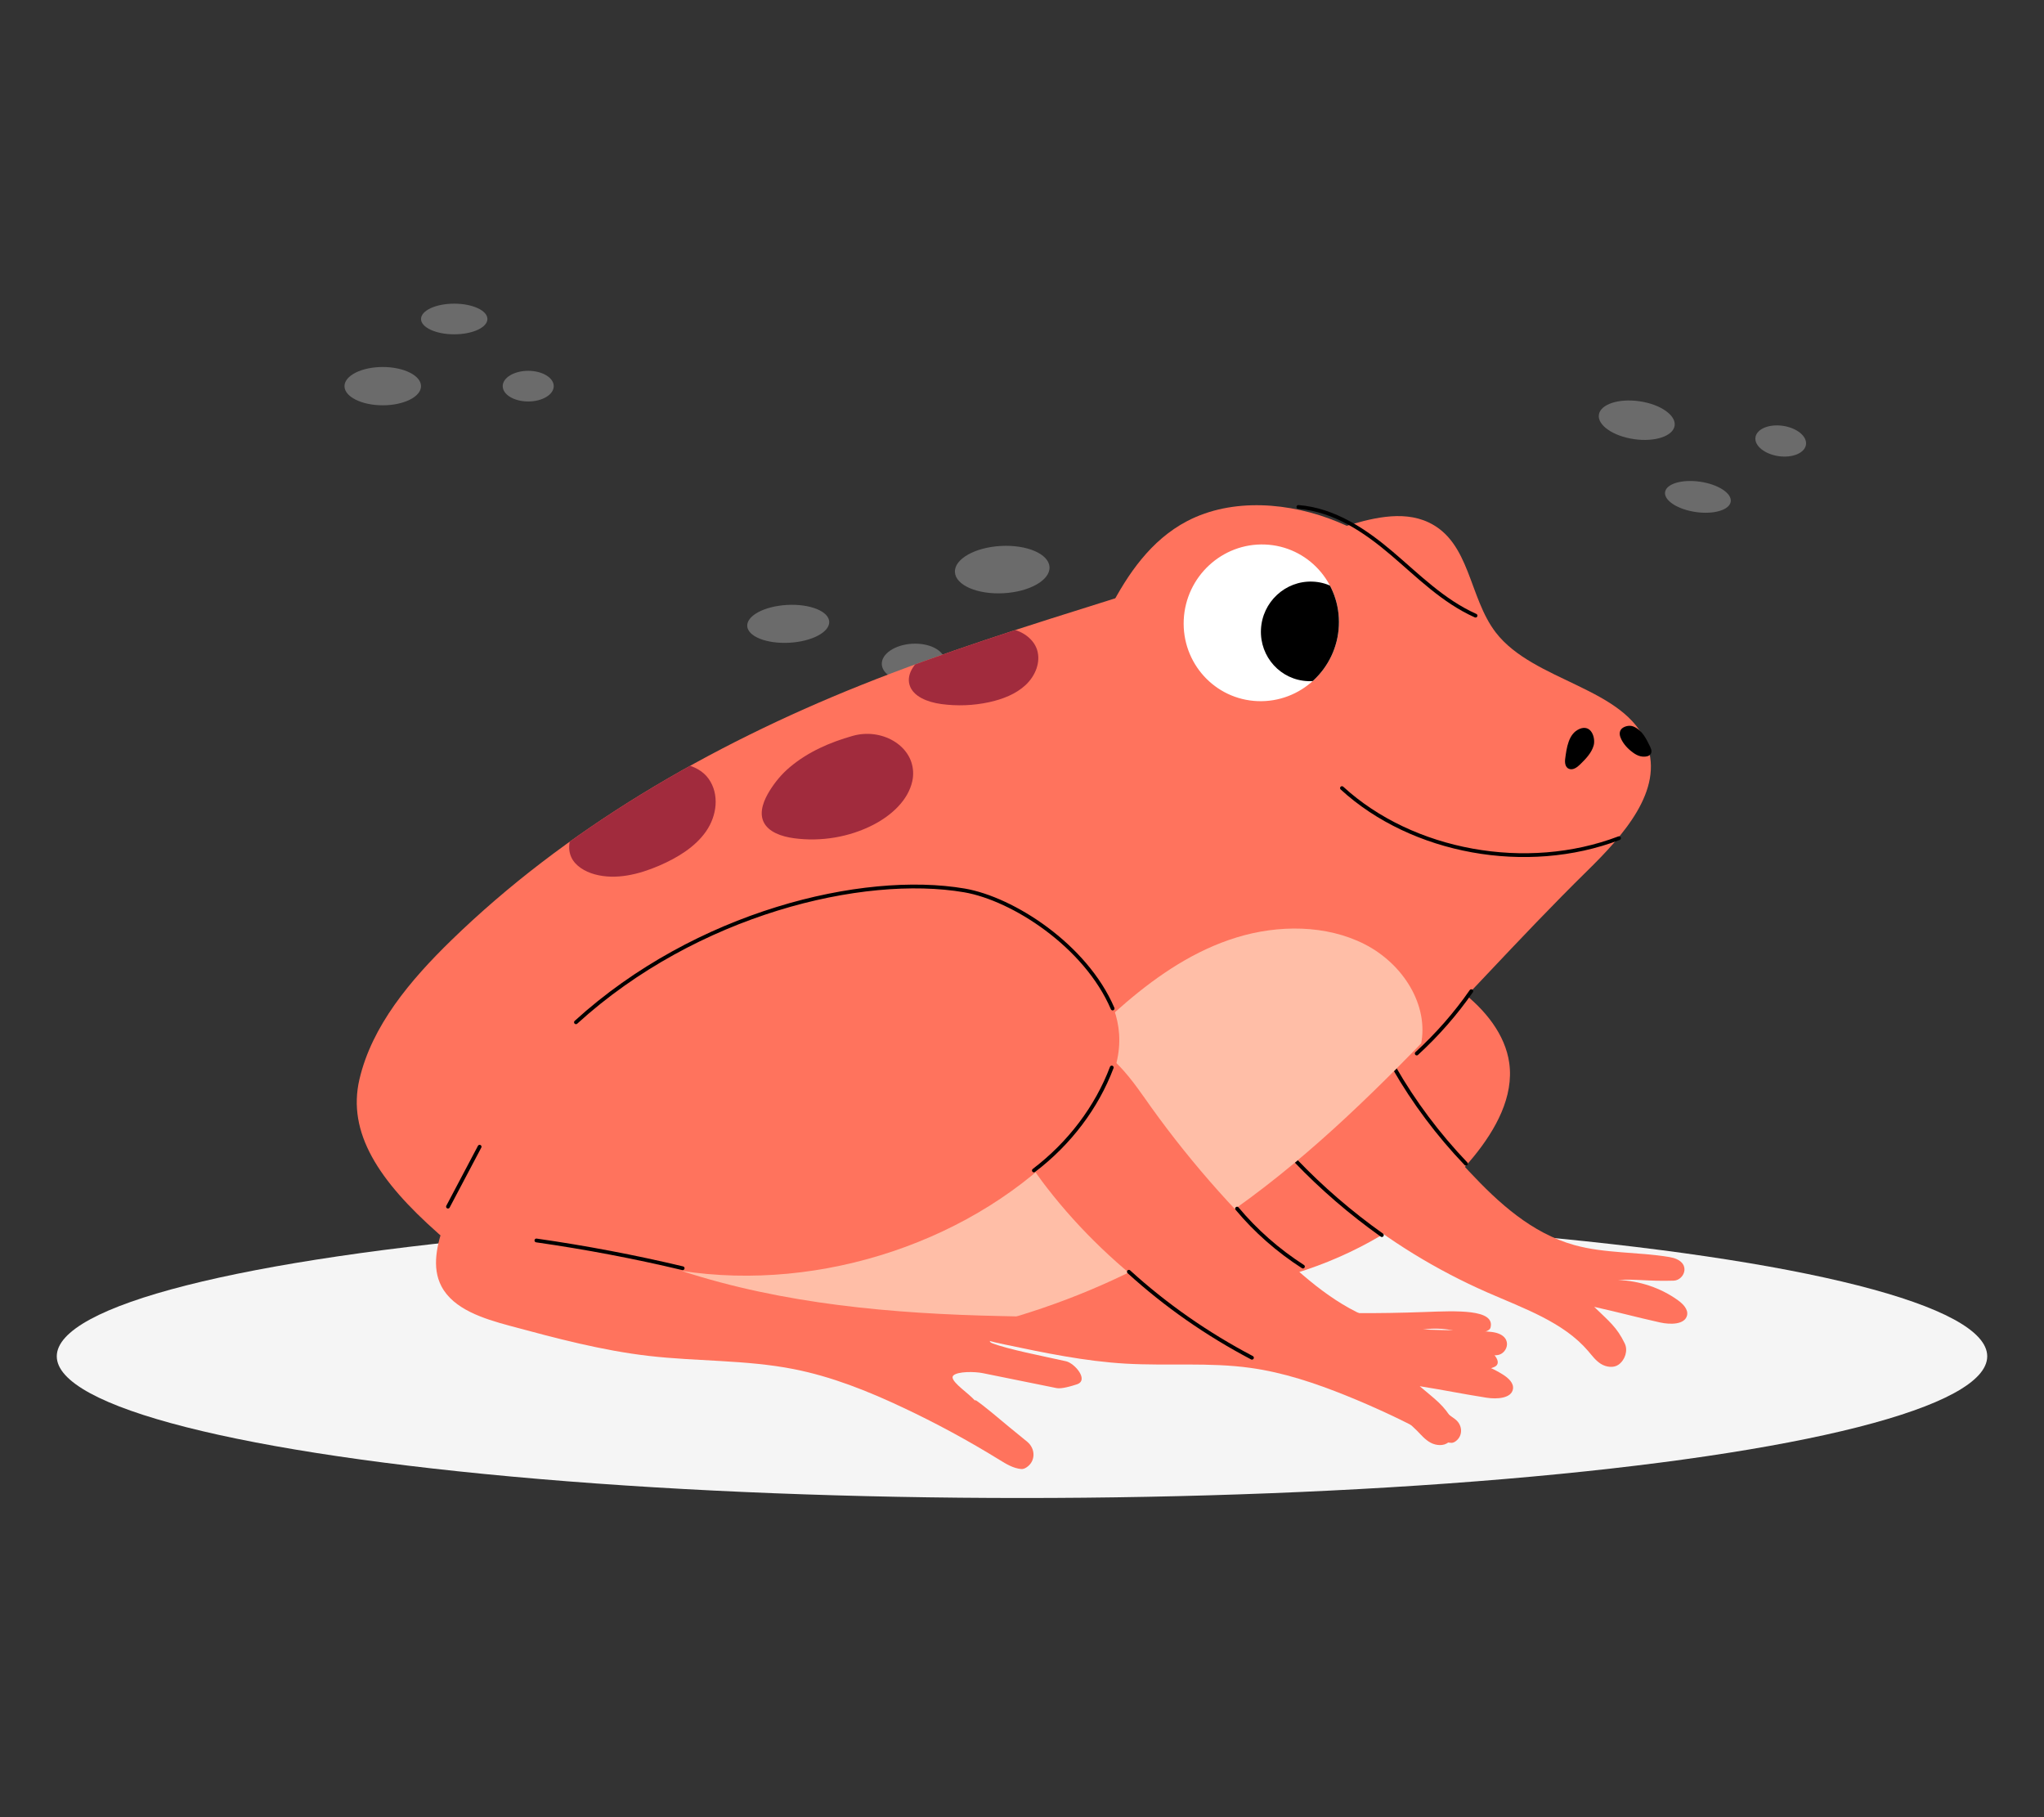<?xml version="1.0" encoding="UTF-8"?>
<svg id="Layer_2" data-name="Layer 2" xmlns="http://www.w3.org/2000/svg" xmlns:xlink="http://www.w3.org/1999/xlink" viewBox="0 0 540 480">
  <rect x="0" y="0" width="540" height="480" fill="#333333" stroke="none"/>
  <defs>
    <style>
      .cls-1 {
        fill: #ff735d;
      }

      .cls-1, .cls-2, .cls-3, .cls-4, .cls-5, .cls-6, .cls-7, .cls-8 {
        stroke-width: 0px;
      }

      .cls-2 {
        fill: #ffbea7;
      }

      .cls-4 {
        fill: #f5f5f5;
      }

      .cls-5, .cls-9 {
        fill: none;
      }

      .cls-9 {
        stroke: #000;
        stroke-linecap: round;
        stroke-linejoin: round;
      }

      .cls-10 {
        clip-path: url(#clippath-1);
      }

      .cls-6 {
        fill: #fff;
      }

      .cls-11 {
        clip-path: url(#clippath);
      }

      .cls-7 {
        fill: #a8a8a8;
        opacity: .48;
      }

      .cls-8 {
        fill: #a12b3d;
      }
    </style>
    <clipPath id="clippath">
      <path class="cls-5" d="m115.7,325.74c22.64,20.02,54.78,29.26,86.3,30.5,36.21,1.42,72.83-7.07,103.88-24.1,45.73-25.08,77.12-66.44,113.42-102.08,9.54-9.36,20.3-21.31,15.79-33.4-5.64-15.11-29.88-16.53-39.93-29.6-7.15-9.29-6.71-23.92-17.8-29.1-7.01-3.28-15.47-.99-22.92,1.34-20.13,6.31-40.25,12.61-60.38,18.92-22.4,7.02-44.83,14.05-66.52,22.72-40.34,16.13-78.25,38.18-108.35,67.47-10.84,10.55-20.93,22.55-24.23,36.68-3.3,14.13,5.16,26.86,20.74,40.64Z"/>
    </clipPath>
    <clipPath id="clippath-1">
      <path class="cls-5" d="m353.71,165.31c.53-11.42-8.21-21.04-19.52-21.48-11.32-.44-20.92,8.47-21.46,19.89-.53,11.42,8.21,21.04,19.52,21.48,11.32.44,20.92-8.47,21.46-19.89Z"/>
    </clipPath>
  </defs>
  <g id="Layer_2-2" data-name="Layer 2">
    <g>
      <rect class="cls-5" width="540" height="480"/>
      <g>
        <path class="cls-7" d="m277.27,149.78c.19,3.45-5.26,6.55-12.16,6.92-6.9.37-12.65-2.12-12.83-5.57-.19-3.45,5.26-6.55,12.16-6.92,6.9-.37,12.65,2.12,12.83,5.57Z"/>
        <path class="cls-7" d="m219.07,164.2c.15,2.76-4.58,5.26-10.56,5.58s-10.95-1.65-11.1-4.41,4.58-5.26,10.56-5.58c5.98-.32,10.95,1.65,11.1,4.41Z"/>
        <path class="cls-7" d="m249.62,174.59c.15,2.76-3.46,5.2-8.06,5.45s-8.45-1.79-8.6-4.55c-.15-2.76,3.46-5.2,8.06-5.45,4.6-.25,8.45,1.79,8.6,4.55Z"/>
      </g>
      <g>
        <ellipse class="cls-7" cx="101.12" cy="102" rx="10.11" ry="5.06"/>
        <ellipse class="cls-7" cx="120" cy="84.26" rx="8.77" ry="4.05"/>
        <ellipse class="cls-7" cx="139.55" cy="102" rx="6.74" ry="4.05"/>
      </g>
      <g>
        <path class="cls-7" d="m422.4,109.55c-.4,2.76,3.76,5.65,9.29,6.45s10.33-.8,10.73-3.56c.4-2.76-3.76-5.65-9.29-6.45-5.53-.8-10.33.8-10.73,3.56Z"/>
        <path class="cls-7" d="m439.89,129.99c-.32,2.21,3.31,4.56,8.1,5.26,4.79.69,8.93-.54,9.25-2.75.32-2.21-3.31-4.56-8.1-5.26-4.79-.69-8.93.54-9.25,2.75Z"/>
        <path class="cls-7" d="m463.77,115.52c-.32,2.21,2.41,4.43,6.1,4.97,3.69.53,6.93-.83,7.25-3.04.32-2.21-2.41-4.43-6.1-4.97-3.69-.53-6.93.83-7.25,3.04Z"/>
      </g>
      <g>
        <ellipse class="cls-4" cx="270" cy="358.26" rx="255" ry="37.43"/>
        <g>
          <path class="cls-1" d="m272.68,278.84c12.95-15.03,33.49-23.87,53.87-28.17,20.39-4.29,43.28-1.23,59.35,11.05,6.42,4.91,11.78,11.51,12.83,19.1,1.22,8.86-3.55,17.51-9.38,24.67-19.76,24.29-53.98,38.04-86.01,34.92,23.6,6.25,48.52,7.04,73.06,6.15,8.06-.29,18.77-.86,17.36,4.18-.4,1.43-5.44,1.94-8.68,1-3.57-1.04-7.67-.96-10.27-.3-.75.19-.78,1.14-.05,1.38,3.76,1.23,11.59,2.27,17.11,3.18,2.01.33,5.59,4.05,2.79,5.13-1.1.42-3.33,1.28-4.5,1.1-7.93-1.16-8.97-1.27-16.9-2.44-1.95-.29-5.73-.09-6.66.9-.99,1.05,2.91,3.35,4.54,4.78,2.96,2.59-3.78-3.21,8.91,6.24.65.48,2.58,1.87,4.29,3.1,2.03,1.46,2.27,4.33.29,5.84-.39.3-.79.48-1.19.47-1.84-.06-3.5-.96-5.08-1.81-7.35-3.97-14.96-7.54-22.77-10.69-8.1-3.26-16.5-6.09-25.25-7.3-10.87-1.51-21.95-.49-32.92-1.12-10.81-.62-21.43-2.84-31.99-5.06-6.16-1.29-13.02-3.05-16.11-8.09-2.61-4.27-1.64-9.56-.38-14.31,4.3-16.24,3.12-29.99,23.72-53.91Z"/>
          <g>
            <path class="cls-1" d="m354.04,264.26c9.6,16.11,21.07,31.3,34.14,45.23,7.67,8.18,16.41,16.22,27.71,19.38,8.1,2.26,16.8,1.78,25.13,3.17,6.14,1.02,4.13,6.14,1.15,6.24-6.88.21-10.01-.49-14.71-.18,5.73.21,11.37,2.12,15.85,5.37,1.37.99,2.75,2.42,2.39,3.98-.58,2.47-4.43,2.48-7.13,1.87-6.99-1.56-10.42-2.56-17.4-4.12,3.97,3.87,5.98,5.34,8.07,9.67.89,1.84.11,4.32-1.61,5.58-1.31.96-3.31.68-4.7-.19-1.39-.87-2.33-2.19-3.36-3.39-6.52-7.64-17.03-11.27-26.61-15.47-27.16-11.91-50.42-31.09-66.1-54.53-3.22-4.82-6.18-9.92-7.3-15.47-1.13-5.55-.21-11.66,3.66-16.07,3.42-3.89,9.03-6.1,14.48-5.71,5.46.39,9.83,3.73,16.33,14.64Z"/>
            <g>
              <path class="cls-9" d="m368.34,282.09c5.2,9.07,11.57,17.58,18.94,25.3"/>
              <path class="cls-9" d="m342.24,306.55c6.89,7.21,14.55,13.82,22.83,19.7"/>
            </g>
          </g>
          <g>
            <path class="cls-1" d="m115.7,325.74c22.64,20.02,54.78,29.26,86.3,30.5,36.21,1.42,72.83-7.07,103.88-24.1,45.73-25.08,77.12-66.44,113.42-102.08,9.54-9.36,20.3-21.31,15.79-33.4-5.64-15.11-29.88-16.53-39.93-29.6-7.15-9.29-6.71-23.92-17.8-29.1-7.01-3.28-15.47-.99-22.92,1.34-20.13,6.31-40.25,12.61-60.38,18.92-22.4,7.02-44.83,14.05-66.52,22.72-40.34,16.13-78.25,38.18-108.35,67.47-10.84,10.55-20.93,22.55-24.23,36.68-3.3,14.13,5.16,26.86,20.74,40.64Z"/>
            <g class="cls-11">
              <path class="cls-2" d="m375.4,275.93c2.15-10.41-4.71-21.33-14.86-26.51-10.15-5.18-22.81-5.19-33.84-1.8-11.03,3.38-20.61,9.86-29.11,17.1-8.5,7.24-16.08,15.32-24.43,22.7-30.92,27.32-72.48,44.44-115.43,47.56-4.51.33-9.67.81-12.3,4.16-3.83,4.87.63,11.56,5.56,15.52,15.21,12.21,36.18,17.29,56.46,17.02,20.28-.26,40.1-5.43,59.2-11.64,22.54-7.33,44.7-16.26,63.97-29.19,19.27-12.93,39.48-29.2,44.79-54.92Z"/>
              <g>
                <path class="cls-8" d="m265.04,165.98c-7.28.19-14.48,2.57-20.2,6.68-2.82,2.02-5.48,5.09-4.55,8.25.92,3.12,4.86,4.58,8.38,5.06,4.18.57,8.49.41,12.6-.48,3.6-.78,7.15-2.16,9.72-4.58,2.57-2.42,4-6.01,3-9.25-1-3.24-4.8-5.78-8.94-5.67Z"/>
                <path class="cls-8" d="m225.3,194.37c-6.09,1.72-11.86,4.24-16.69,8.32-2.1,1.77-3.84,3.88-5.25,6.14-1.45,2.33-2.9,5.56-1.64,8.25,1.27,2.72,4.78,3.89,7.99,4.33,7.16.98,14.67-.28,20.98-3.53,4.88-2.52,9.2-6.49,10.32-11.49.19-.83.26-1.69.22-2.56-.32-7.09-8.47-11.57-15.92-9.46Z"/>
                <path class="cls-8" d="m173.88,201.96c-8.67,2.53-16.27,7.98-21,15.06-1.91,2.85-3.38,6.41-1.92,9.48,1.07,2.25,3.55,3.72,6.12,4.44,5.63,1.56,11.75.01,17.07-2.28,4.86-2.1,9.52-4.94,12.39-9.07,2.87-4.14,3.58-9.77.67-13.88-2.91-4.11-9.46-4.87-13.34-3.74Z"/>
              </g>
            </g>
            <path class="cls-9" d="m388.7,261.81c-4.13,5.95-8.98,11.48-14.42,16.47"/>
            <g>
              <path class="cls-1" d="m386.47,160.05c-10.16-8.45-20.55-17.04-33.09-22.21-12.54-5.17-27.82-6.43-39.76-.19-9.56,5-15.71,14.01-20.41,23.09-2.65,5.13-5.02,10.88-3.45,16.37,2.23,7.81,11.39,12.06,19.87,14.39,15.11,4.15,31.19,5.31,46.83,3.38,9.08-1.12,18.37-3.44,25.23-8.98,6.86-5.54,14.61-17.69,4.78-25.86Z"/>
              <g>
                <path class="cls-6" d="m353.71,165.31c.53-11.42-8.21-21.04-19.52-21.48-11.32-.44-20.92,8.47-21.46,19.89-.53,11.42,8.21,21.04,19.52,21.48,11.32.44,20.92-8.47,21.46-19.89Z"/>
                <g class="cls-10">
                  <path class="cls-3" d="m359.18,167.28c.34-7.26-5.22-13.37-12.41-13.65-7.19-.28-13.3,5.38-13.64,12.64-.34,7.26,5.21,13.37,12.41,13.65,7.19.28,13.3-5.38,13.64-12.64Z"/>
                </g>
              </g>
              <path class="cls-9" d="m343.02,133.91c9.52.75,17.71,6.33,24.69,12.27,6.98,5.94,13.54,12.6,22.11,16.44"/>
              <path class="cls-9" d="m354.53,208.17c18.6,17.04,48.85,22.51,73.19,13.23"/>
              <g>
                <path class="cls-3" d="m417.24,192.57c-2.88,1.24-3.36,5-3.74,7.88-.13.99,0,2.22.99,2.63,1.06.44,2.19-.4,2.98-1.18,1.5-1.47,3.02-3.05,3.56-5s-.6-5.71-3.79-4.34Z"/>
                <path class="cls-3" d="m431.52,191.9c-1.14-.47-2.72.02-3.28.81-.55.79-.33,1.74.09,2.58.63,1.28,1.68,2.48,3.06,3.48.56.41,1.2.8,1.98.99.78.19,1.73.16,2.32-.21.87-.54.65-1.5.27-2.27-1-2.03-2.04-4.39-4.44-5.38Z"/>
              </g>
            </g>
          </g>
          <g>
            <path class="cls-1" d="m302.07,289.56c10.78,15.48,23.35,29.92,37.43,43.02,8.26,7.68,17.59,15.17,29.08,17.62,8.25,1.75,16.89.74,25.31,1.61,6.2.64,4.58,5.88,1.61,6.15-6.85.63-10.02.13-14.69.73,5.73-.14,11.5,1.42,16.22,4.38,1.44.91,2.93,2.24,2.68,3.82-.39,2.5-4.24,2.74-6.97,2.31-7.09-1.12-10.59-1.91-17.67-3.04,4.24,3.61,6.36,4.95,8.77,9.15,1.02,1.78.43,4.3-1.19,5.67-1.23,1.04-3.25.88-4.7.1-1.45-.78-2.49-2.04-3.61-3.18-7.08-7.22-17.83-10.2-27.7-13.79-27.99-10.2-52.62-27.9-70.01-50.32-3.58-4.61-6.9-9.51-8.44-14.98-1.54-5.47-1.08-11.62,2.45-16.26,3.12-4.1,8.55-6.65,14.03-6.59s10.09,3.12,17.39,13.6Z"/>
            <g>
              <path class="cls-9" d="m326.82,319.25c4.9,5.87,10.79,11.06,17.4,15.31"/>
              <path class="cls-9" d="m298.23,335.93c9.69,8.82,20.65,16.47,32.52,22.71"/>
            </g>
          </g>
          <g>
            <path class="cls-1" d="m149.28,262.44c16.26-16.52,40.84-25.39,64.88-29,24.04-3.62,50.42,1.44,68.11,16.7,7.07,6.1,12.77,14.09,13.38,22.94.71,10.33-5.53,20.02-12.88,27.91-24.92,26.78-65.81,40.41-102.79,34.69,26.93,8.79,55.83,11.35,84.44,11.95,9.4.2,21.89.25,19.84,5.98-.58,1.62-6.48,1.89-10.17.58-4.07-1.44-8.84-1.62-11.92-1.02-.88.17-1,1.27-.17,1.59,4.27,1.67,13.29,3.39,19.63,4.81,2.31.52,6.17,5.05,2.83,6.11-1.31.42-3.97,1.25-5.32.98-9.13-1.87-10.33-2.07-19.46-3.94-2.25-.46-6.65-.48-7.81.6-1.23,1.14,3.11,4.07,4.89,5.82,3.23,3.18-4.13-3.96,9.85,7.8.71.6,2.85,2.33,4.74,3.87,2.24,1.82,2.3,5.16-.13,6.77-.48.32-.96.5-1.42.46-2.13-.19-3.99-1.34-5.76-2.43-8.23-5.08-16.78-9.71-25.61-13.86-9.16-4.31-18.69-8.13-28.76-10.11-12.51-2.46-25.48-2.01-38.18-3.47-12.52-1.44-24.68-4.7-36.78-7.96-7.06-1.9-14.9-4.38-18.08-10.42-2.69-5.11-1.13-11.16.71-16.57,6.3-18.49,6.03-34.47,31.91-60.77Z"/>
            <g>
              <path class="cls-9" d="m273.14,309.17c9.39-7.14,16.59-16.65,20.57-27.19"/>
              <path class="cls-9" d="m293.94,266.39c-7.13-16.65-26.37-29-39.15-31.19-26.91-4.6-70.89,5.94-102.63,34.83"/>
              <path class="cls-9" d="m141.71,327.66c13,1.86,25.9,4.31,38.64,7.34"/>
              <path class="cls-9" d="m126.71,302.9c-2.79,5.28-5.58,10.55-8.36,15.83"/>
            </g>
          </g>
        </g>
      </g>
    </g>
  </g>
</svg>